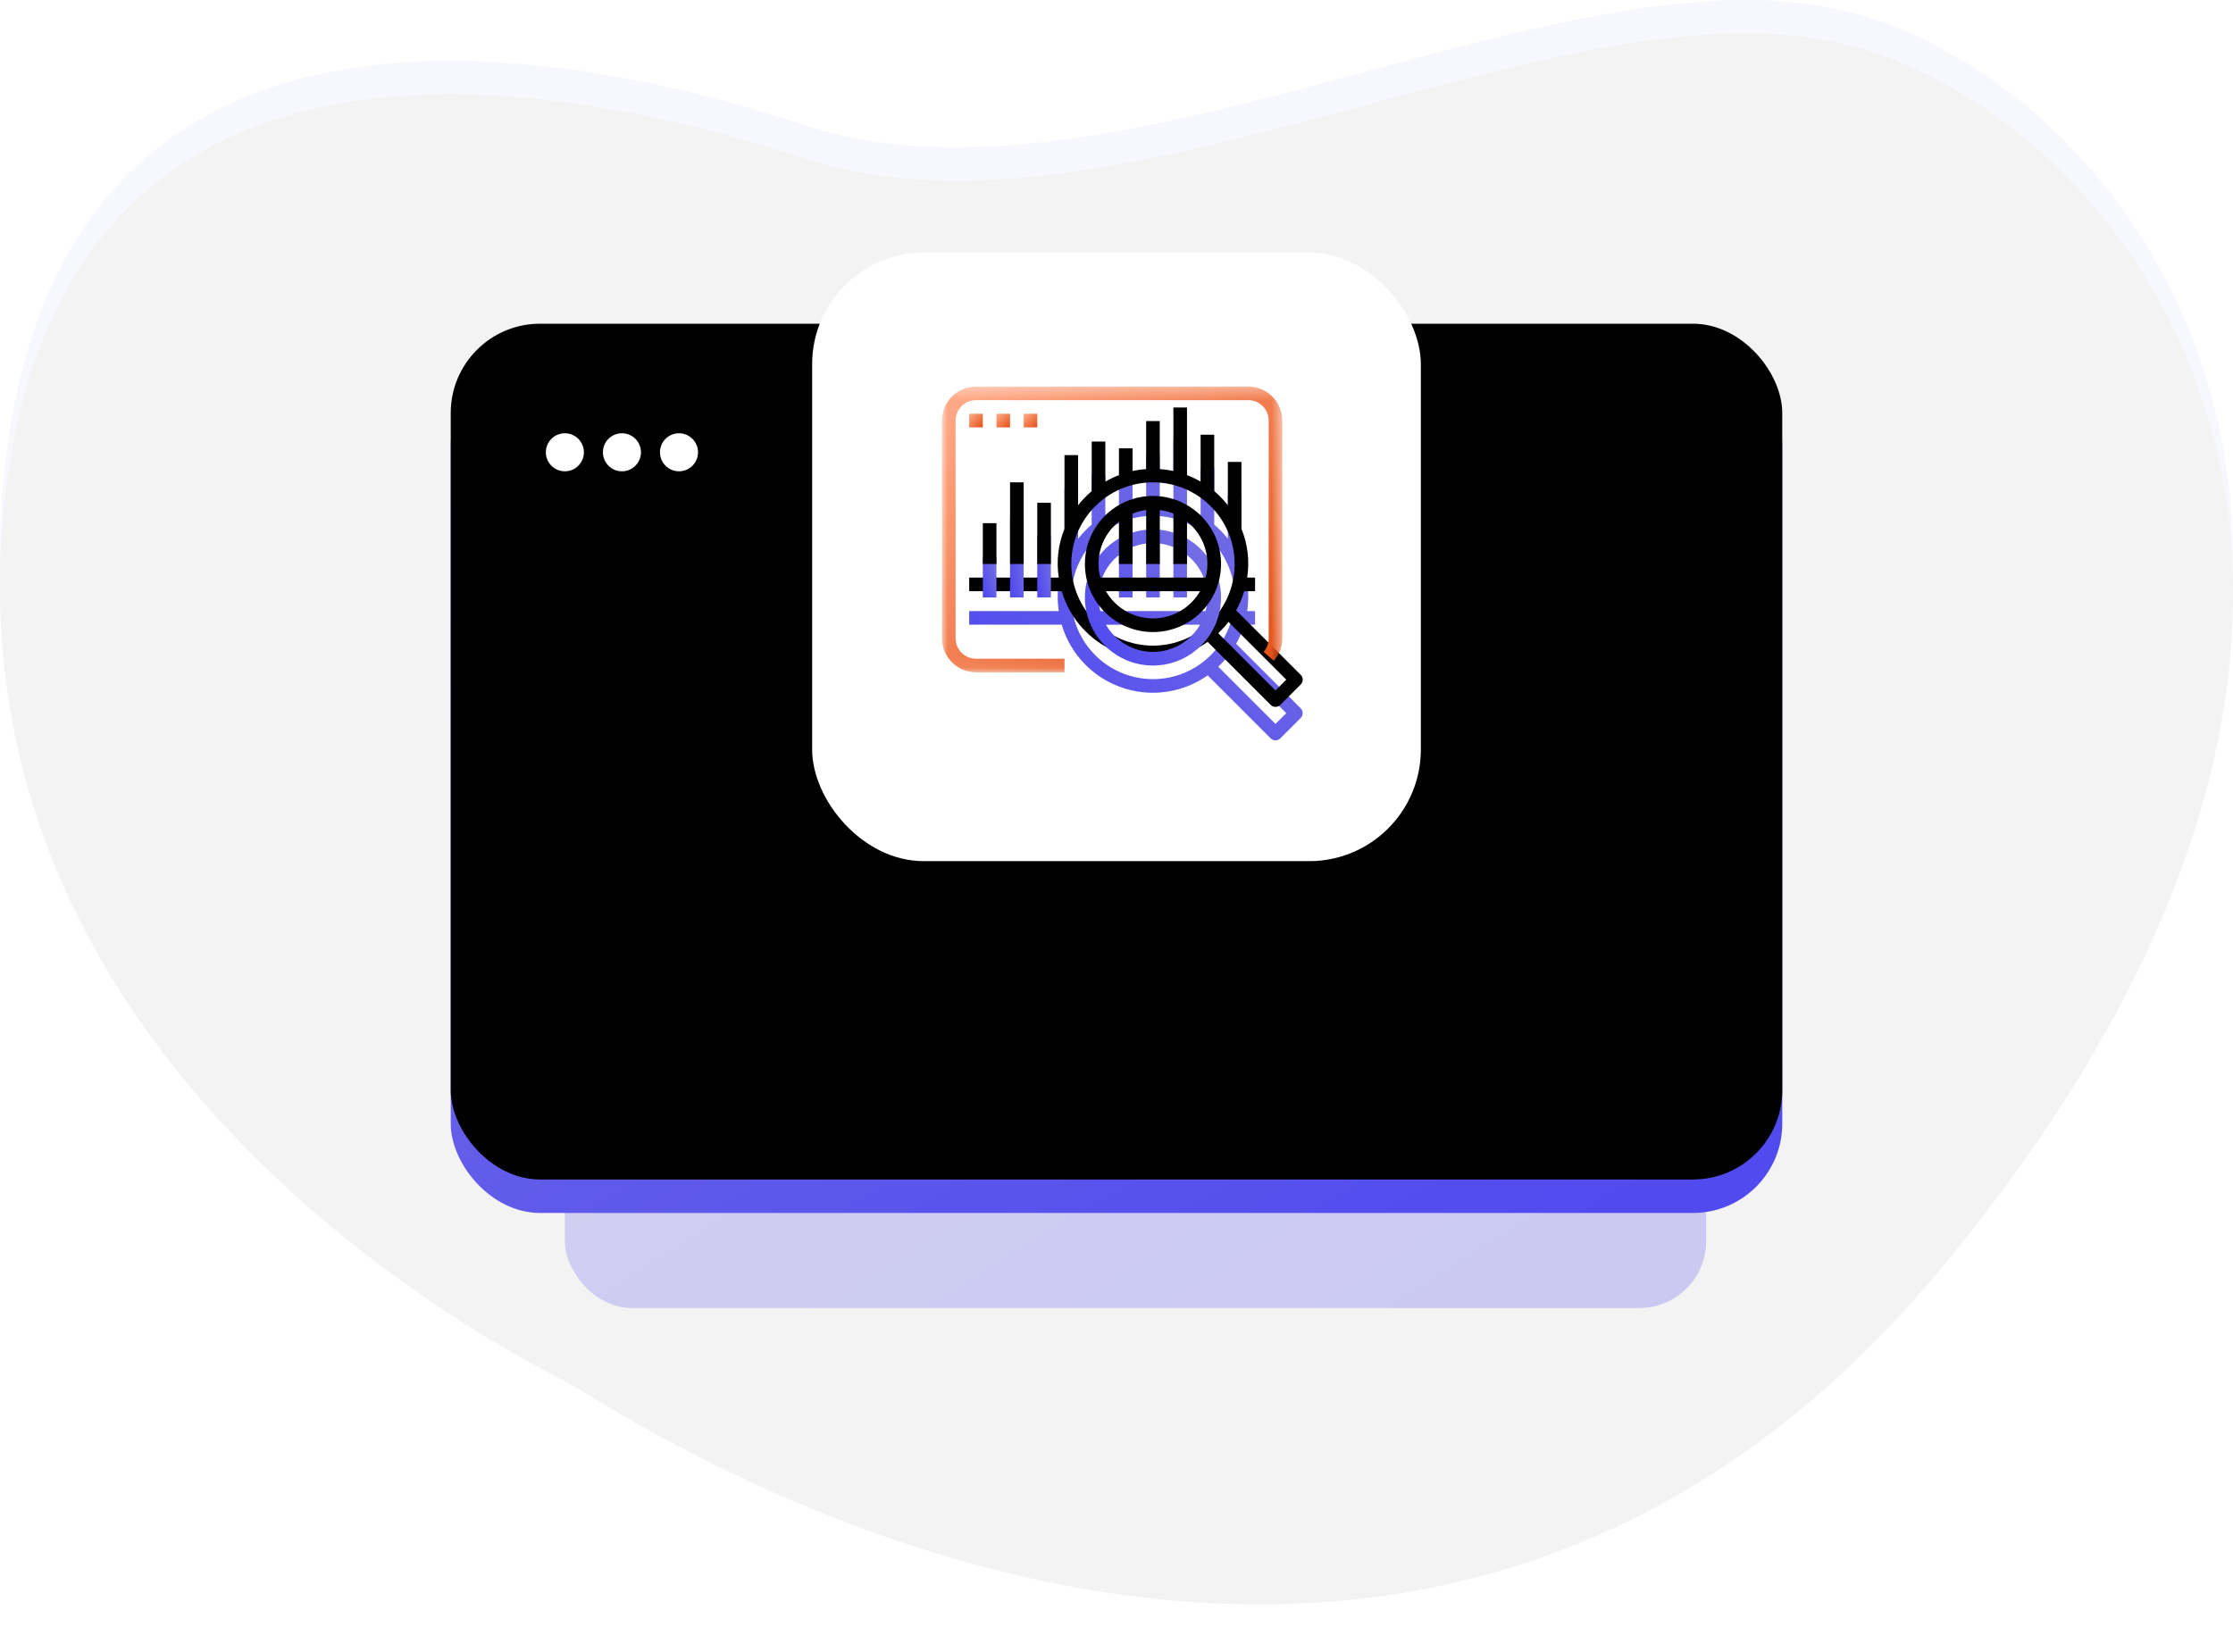 <?xml version="1.0" encoding="UTF-8"?>
<svg width="200px" height="148px" viewBox="0 0 200 148" version="1.1" xmlns="http://www.w3.org/2000/svg" xmlns:xlink="http://www.w3.org/1999/xlink">
    <!-- Generator: Sketch 52.2 (67145) - http://www.bohemiancoding.com/sketch -->
    <title>Edetailing APp</title>
    <desc>Created with Sketch.</desc>
    <defs>
        <radialGradient cx="56.568%" cy="21.507%" fx="56.568%" fy="21.507%" r="95.708%" gradientTransform="translate(0.566,0.215),scale(0.704,1),rotate(138.986),translate(-0.566,-0.215)" id="radialGradient-1">
            <stop stop-color="#7772E3" offset="0%"></stop>
            <stop stop-color="#514AEF" offset="100%"></stop>
        </radialGradient>
        <path d="M148.765,19.656 C145.893,18.198 75.807,-30.192 25.826,30.486 C-24.156,91.164 9.382,133.698 34.836,139.787 C60.292,145.88 100.399,120.422 127.966,129.542 C146.559,135.696 192.898,146.598 199.292,101.064 C205.689,55.529 167.1,28.966 148.765,19.656" id="path-2"></path>
        <filter x="-6.5%" y="-9.2%" width="113.0%" height="118.5%" filterUnits="objectBoundingBox" id="filter-3">
            <feGaussianBlur stdDeviation="11.5" in="SourceAlpha" result="shadowBlurInner1"></feGaussianBlur>
            <feOffset dx="0" dy="-3" in="shadowBlurInner1" result="shadowOffsetInner1"></feOffset>
            <feComposite in="shadowOffsetInner1" in2="SourceAlpha" operator="arithmetic" k2="-1" k3="1" result="shadowInnerInner1"></feComposite>
            <feColorMatrix values="0 0 0 0 0   0 0 0 0 0   0 0 0 0 0  0 0 0 0.163 0" type="matrix" in="shadowInnerInner1"></feColorMatrix>
        </filter>
        <linearGradient x1="2.269%" y1="0%" x2="86.922%" y2="100%" id="linearGradient-4">
            <stop stop-color="#7772E3" offset="0%"></stop>
            <stop stop-color="#514AEF" offset="100%"></stop>
        </linearGradient>
        <filter x="-35.2%" y="-47.0%" width="170.4%" height="193.9%" filterUnits="objectBoundingBox" id="filter-5">
            <feGaussianBlur stdDeviation="12" in="SourceGraphic"></feGaussianBlur>
        </filter>
        <rect id="path-6" x="0" y="9.37" width="119.259" height="76.667" rx="8"></rect>
        <filter x="-10.9%" y="-17.0%" width="121.8%" height="133.9%" filterUnits="objectBoundingBox" id="filter-7">
            <feGaussianBlur stdDeviation="11.5" in="SourceAlpha" result="shadowBlurInner1"></feGaussianBlur>
            <feOffset dx="0" dy="-3" in="shadowBlurInner1" result="shadowOffsetInner1"></feOffset>
            <feComposite in="shadowOffsetInner1" in2="SourceAlpha" operator="arithmetic" k2="-1" k3="1" result="shadowInnerInner1"></feComposite>
            <feColorMatrix values="0 0 0 0 0   0 0 0 0 0   0 0 0 0 0  0 0 0 0.163 0" type="matrix" in="shadowInnerInner1"></feColorMatrix>
        </filter>
        <rect id="path-8" x="32.37" y="0" width="54.519" height="54.519" rx="10"></rect>
        <filter x="-21.1%" y="-17.4%" width="142.2%" height="142.2%" filterUnits="objectBoundingBox" id="filter-9">
            <feOffset dx="0" dy="2" in="SourceAlpha" result="shadowOffsetOuter1"></feOffset>
            <feGaussianBlur stdDeviation="3.5" in="shadowOffsetOuter1" result="shadowBlurOuter1"></feGaussianBlur>
            <feColorMatrix values="0 0 0 0 0.125   0 0 0 0 0.114   0 0 0 0 0.405  0 0 0 0.374 0" type="matrix" in="shadowBlurOuter1"></feColorMatrix>
        </filter>
        <linearGradient x1="100%" y1="15.254%" x2="10.437%" y2="88.92%" id="linearGradient-10">
            <stop stop-color="#7772E3" offset="0%"></stop>
            <stop stop-color="#514AEF" offset="100%"></stop>
        </linearGradient>
        <path d="M28.836,24.562 L27.869,25.529 L22.741,20.401 C23.074,20.087 23.38,19.747 23.659,19.385 L28.836,24.562 Z M9.582,14.199 C9.582,10.159 12.857,6.884 16.897,6.884 C20.937,6.884 24.211,10.159 24.211,14.199 C24.211,18.239 20.937,21.514 16.897,21.514 C12.858,21.509 9.586,18.237 9.582,14.199 Z M25.071,16.637 L26.041,16.637 L26.041,15.418 L25.334,15.418 C25.563,13.942 25.386,12.432 24.821,11.05 L24.821,5.055 L23.602,5.055 L23.602,8.937 C23.24,8.475 22.832,8.05 22.383,7.671 L22.383,2.617 L21.164,2.617 L21.164,6.819 C20.773,6.593 20.366,6.398 19.944,6.237 L19.944,0.178 L18.726,0.178 L18.726,5.867 C18.324,5.78 17.916,5.723 17.506,5.696 L17.506,1.397 L16.287,1.397 L16.287,5.696 C15.877,5.723 15.47,5.78 15.068,5.867 L15.068,3.836 L13.849,3.836 L13.849,6.237 C13.427,6.398 13.02,6.593 12.629,6.819 L12.629,3.227 L11.41,3.227 L11.41,7.671 C10.962,8.05 10.553,8.475 10.191,8.937 L10.191,4.445 L8.972,4.445 L8.972,11.05 C8.407,12.432 8.231,13.942 8.46,15.418 L0.438,15.418 L0.438,16.637 L8.722,16.637 C10.059,21.146 14.798,23.719 19.308,22.382 C20.197,22.118 21.037,21.711 21.794,21.177 L27.438,26.821 C27.676,27.06 28.062,27.06 28.3,26.821 L30.129,24.993 C30.367,24.755 30.367,24.369 30.129,24.131 L24.347,18.349 C24.651,17.807 24.894,17.233 25.071,16.637 Z" id="path-11"></path>
        <filter x="-43.5%" y="-48.5%" width="187.0%" height="196.9%" filterUnits="objectBoundingBox" id="filter-12">
            <feGaussianBlur stdDeviation="11.5" in="SourceAlpha" result="shadowBlurInner1"></feGaussianBlur>
            <feOffset dx="0" dy="-3" in="shadowBlurInner1" result="shadowOffsetInner1"></feOffset>
            <feComposite in="shadowOffsetInner1" in2="SourceAlpha" operator="arithmetic" k2="-1" k3="1" result="shadowInnerInner1"></feComposite>
            <feColorMatrix values="0 0 0 0 0   0 0 0 0 0   0 0 0 0 0  0 0 0 0.163 0" type="matrix" in="shadowInnerInner1"></feColorMatrix>
        </filter>
        <path d="M18.897,24.774 C17.157,24.772 15.55,23.842 14.68,22.336 L23.114,22.336 C22.244,23.842 20.637,24.772 18.897,24.774 M15.849,16.096 L15.849,19.897 L17.068,19.897 L17.068,15.379 C17.46,15.221 17.869,15.115 18.288,15.063 L18.288,19.897 L19.507,19.897 L19.507,15.063 C19.925,15.115 20.335,15.221 20.726,15.379 L20.726,19.897 L21.945,19.897 L21.945,16.096 C23.449,17.29 24.104,19.26 23.613,21.116 L14.181,21.116 C13.69,19.26 14.345,17.29 15.849,16.096 M18.897,13.801 C15.53,13.801 12.801,16.53 12.801,19.897 C12.801,23.264 15.53,25.993 18.897,25.993 C22.264,25.993 24.993,23.264 24.993,19.897 C24.989,16.532 22.262,13.805 18.897,13.801" id="path-13"></path>
        <filter x="-106.6%" y="-106.6%" width="313.3%" height="313.3%" filterUnits="objectBoundingBox" id="filter-14">
            <feGaussianBlur stdDeviation="11.5" in="SourceAlpha" result="shadowBlurInner1"></feGaussianBlur>
            <feOffset dx="0" dy="-3" in="shadowBlurInner1" result="shadowOffsetInner1"></feOffset>
            <feComposite in="shadowOffsetInner1" in2="SourceAlpha" operator="arithmetic" k2="-1" k3="1" result="shadowInnerInner1"></feComposite>
            <feColorMatrix values="0 0 0 0 0   0 0 0 0 0   0 0 0 0 0  0 0 0 0.163 0" type="matrix" in="shadowInnerInner1"></feColorMatrix>
        </filter>
        <polygon id="path-15" points="0 0.302 30.479 0.302 30.479 25.905 0 25.905"></polygon>
        <linearGradient x1="2.8%" y1="2.8%" x2="100%" y2="100%" id="linearGradient-17">
            <stop stop-color="#FFAA88" offset="0%"></stop>
            <stop stop-color="#E34F14" offset="100%"></stop>
        </linearGradient>
        <polygon id="path-18" points="3.658 19.897 4.877 19.897 4.877 16.24 3.658 16.24"></polygon>
        <filter x="-1066.4%" y="-355.5%" width="2232.9%" height="811.0%" filterUnits="objectBoundingBox" id="filter-19">
            <feGaussianBlur stdDeviation="11.5" in="SourceAlpha" result="shadowBlurInner1"></feGaussianBlur>
            <feOffset dx="0" dy="-3" in="shadowBlurInner1" result="shadowOffsetInner1"></feOffset>
            <feComposite in="shadowOffsetInner1" in2="SourceAlpha" operator="arithmetic" k2="-1" k3="1" result="shadowInnerInner1"></feComposite>
            <feColorMatrix values="0 0 0 0 0   0 0 0 0 0   0 0 0 0 0  0 0 0 0.163 0" type="matrix" in="shadowInnerInner1"></feColorMatrix>
        </filter>
        <polygon id="path-20" points="6.096 19.897 7.315 19.897 7.315 12.582 6.096 12.582"></polygon>
        <filter x="-1066.4%" y="-177.7%" width="2232.9%" height="455.4%" filterUnits="objectBoundingBox" id="filter-21">
            <feGaussianBlur stdDeviation="11.5" in="SourceAlpha" result="shadowBlurInner1"></feGaussianBlur>
            <feOffset dx="0" dy="-3" in="shadowBlurInner1" result="shadowOffsetInner1"></feOffset>
            <feComposite in="shadowOffsetInner1" in2="SourceAlpha" operator="arithmetic" k2="-1" k3="1" result="shadowInnerInner1"></feComposite>
            <feColorMatrix values="0 0 0 0 0   0 0 0 0 0   0 0 0 0 0  0 0 0 0.163 0" type="matrix" in="shadowInnerInner1"></feColorMatrix>
        </filter>
        <polygon id="path-22" points="8.534 19.896 9.753 19.896 9.753 14.41 8.534 14.41"></polygon>
        <filter x="-1066.4%" y="-237.0%" width="2232.9%" height="573.9%" filterUnits="objectBoundingBox" id="filter-23">
            <feGaussianBlur stdDeviation="11.5" in="SourceAlpha" result="shadowBlurInner1"></feGaussianBlur>
            <feOffset dx="0" dy="-3" in="shadowBlurInner1" result="shadowOffsetInner1"></feOffset>
            <feComposite in="shadowOffsetInner1" in2="SourceAlpha" operator="arithmetic" k2="-1" k3="1" result="shadowInnerInner1"></feComposite>
            <feColorMatrix values="0 0 0 0 0   0 0 0 0 0   0 0 0 0 0  0 0 0 0.163 0" type="matrix" in="shadowInnerInner1"></feColorMatrix>
        </filter>
    </defs>
    <g id="Page-1" stroke="none" stroke-width="1" fill="none" fill-rule="evenodd">
        <g id="Artboard-Copy-3" transform="translate(-902, -672)">
            <g id="Group-17-Copy" transform="translate(267, 467)">
                <g id="Group-11" transform="translate(600, 165)">
                    <g id="Edetailing-APp" transform="translate(35, 40)">
                        <g id="Fill-1" opacity="0.05" transform="translate(100, 70.37) scale(-1, -1) translate(-100, -70.37) ">
                            <use fill="url(#radialGradient-1)" fill-rule="evenodd" xlink:href="#path-2"></use>
                            <use fill="black" fill-opacity="1" filter="url(#filter-3)" xlink:href="#path-2"></use>
                        </g>
                        <g id="Group-22-Copy-2" transform="translate(40.37, 22.63)">
                            <rect id="Rectangle" fill="url(#linearGradient-4)" opacity="0.5" filter="url(#filter-5)" x="10.222" y="17.889" width="102.222" height="76.667" rx="6"></rect>
                            <g id="Rectangle">
                                <use fill="url(#linearGradient-4)" fill-rule="evenodd" xlink:href="#path-6"></use>
                                <use fill="black" fill-opacity="1" filter="url(#filter-7)" xlink:href="#path-6"></use>
                            </g>
                            <g id="Rectangle">
                                <use fill="black" fill-opacity="1" filter="url(#filter-9)" xlink:href="#path-8"></use>
                                <use fill="#FFFFFF" fill-rule="evenodd" xlink:href="#path-8"></use>
                            </g>
                            <g id="Group-16" transform="translate(44, 11)">
                                <g id="Group-3" transform="translate(2, 5.698)">
                                    <g id="Fill-1">
                                        <use fill="url(#linearGradient-10)" fill-rule="evenodd" xlink:href="#path-11"></use>
                                        <use fill="black" fill-opacity="1" filter="url(#filter-12)" xlink:href="#path-11"></use>
                                    </g>
                                </g>
                                <g id="Fill-4">
                                    <use fill="url(#linearGradient-10)" fill-rule="evenodd" xlink:href="#path-13"></use>
                                    <use fill="black" fill-opacity="1" filter="url(#filter-14)" xlink:href="#path-13"></use>
                                </g>
                                <g id="Group-8" transform="translate(0, 0.698)">
                                    <mask id="mask-16" fill="white">
                                        <use xlink:href="#path-15"></use>
                                    </mask>
                                    <g id="Clip-7"></g>
                                    <path d="M0,3.35 L0,22.857 C0.002,24.539 1.365,25.903 3.048,25.905 L10.973,25.905 L10.973,24.685 L3.048,24.685 C2.038,24.685 1.219,23.867 1.219,22.857 L1.219,3.35 C1.219,2.34 2.038,1.521 3.048,1.521 L27.431,1.521 C28.441,1.521 29.26,2.34 29.26,3.35 L29.26,22.857 C29.26,23.302 29.098,23.732 28.803,24.066 L29.717,24.872 C30.208,24.316 30.479,23.599 30.479,22.857 L30.479,3.35 C30.477,1.667 29.114,0.304 27.431,0.302 L3.048,0.302 C1.365,0.304 0.002,1.667 0,3.35" id="Fill-6" fill="url(#linearGradient-17)" mask="url(#mask-16)"></path>
                                </g>
                                <polygon id="Fill-9" fill="url(#linearGradient-17)" points="2.438 4.657 3.657 4.657 3.657 3.438 2.438 3.438"></polygon>
                                <polygon id="Fill-11" fill="url(#linearGradient-17)" points="4.876 4.657 6.095 4.657 6.095 3.438 4.876 3.438"></polygon>
                                <polygon id="Fill-12" fill="url(#linearGradient-17)" points="7.315 4.657 8.534 4.657 8.534 3.438 7.315 3.438"></polygon>
                                <g id="Fill-13">
                                    <use fill="url(#linearGradient-10)" fill-rule="evenodd" xlink:href="#path-18"></use>
                                    <use fill="black" fill-opacity="1" filter="url(#filter-19)" xlink:href="#path-18"></use>
                                </g>
                                <g id="Fill-14">
                                    <use fill="url(#linearGradient-10)" fill-rule="evenodd" xlink:href="#path-20"></use>
                                    <use fill="black" fill-opacity="1" filter="url(#filter-21)" xlink:href="#path-20"></use>
                                </g>
                                <g id="Fill-15">
                                    <use fill="url(#linearGradient-10)" fill-rule="evenodd" xlink:href="#path-22"></use>
                                    <use fill="black" fill-opacity="1" filter="url(#filter-23)" xlink:href="#path-22"></use>
                                </g>
                            </g>
                            <g id="Group-25" transform="translate(8.519, 16.185)" fill="#FFFFFF">
                                <circle id="Oval" cx="1.704" cy="1.704" r="1.704"></circle>
                                <circle id="Oval" cx="6.815" cy="1.704" r="1.704"></circle>
                                <circle id="Oval" cx="11.926" cy="1.704" r="1.704"></circle>
                            </g>
                        </g>
                    </g>
                </g>
            </g>
        </g>
    </g>
</svg>